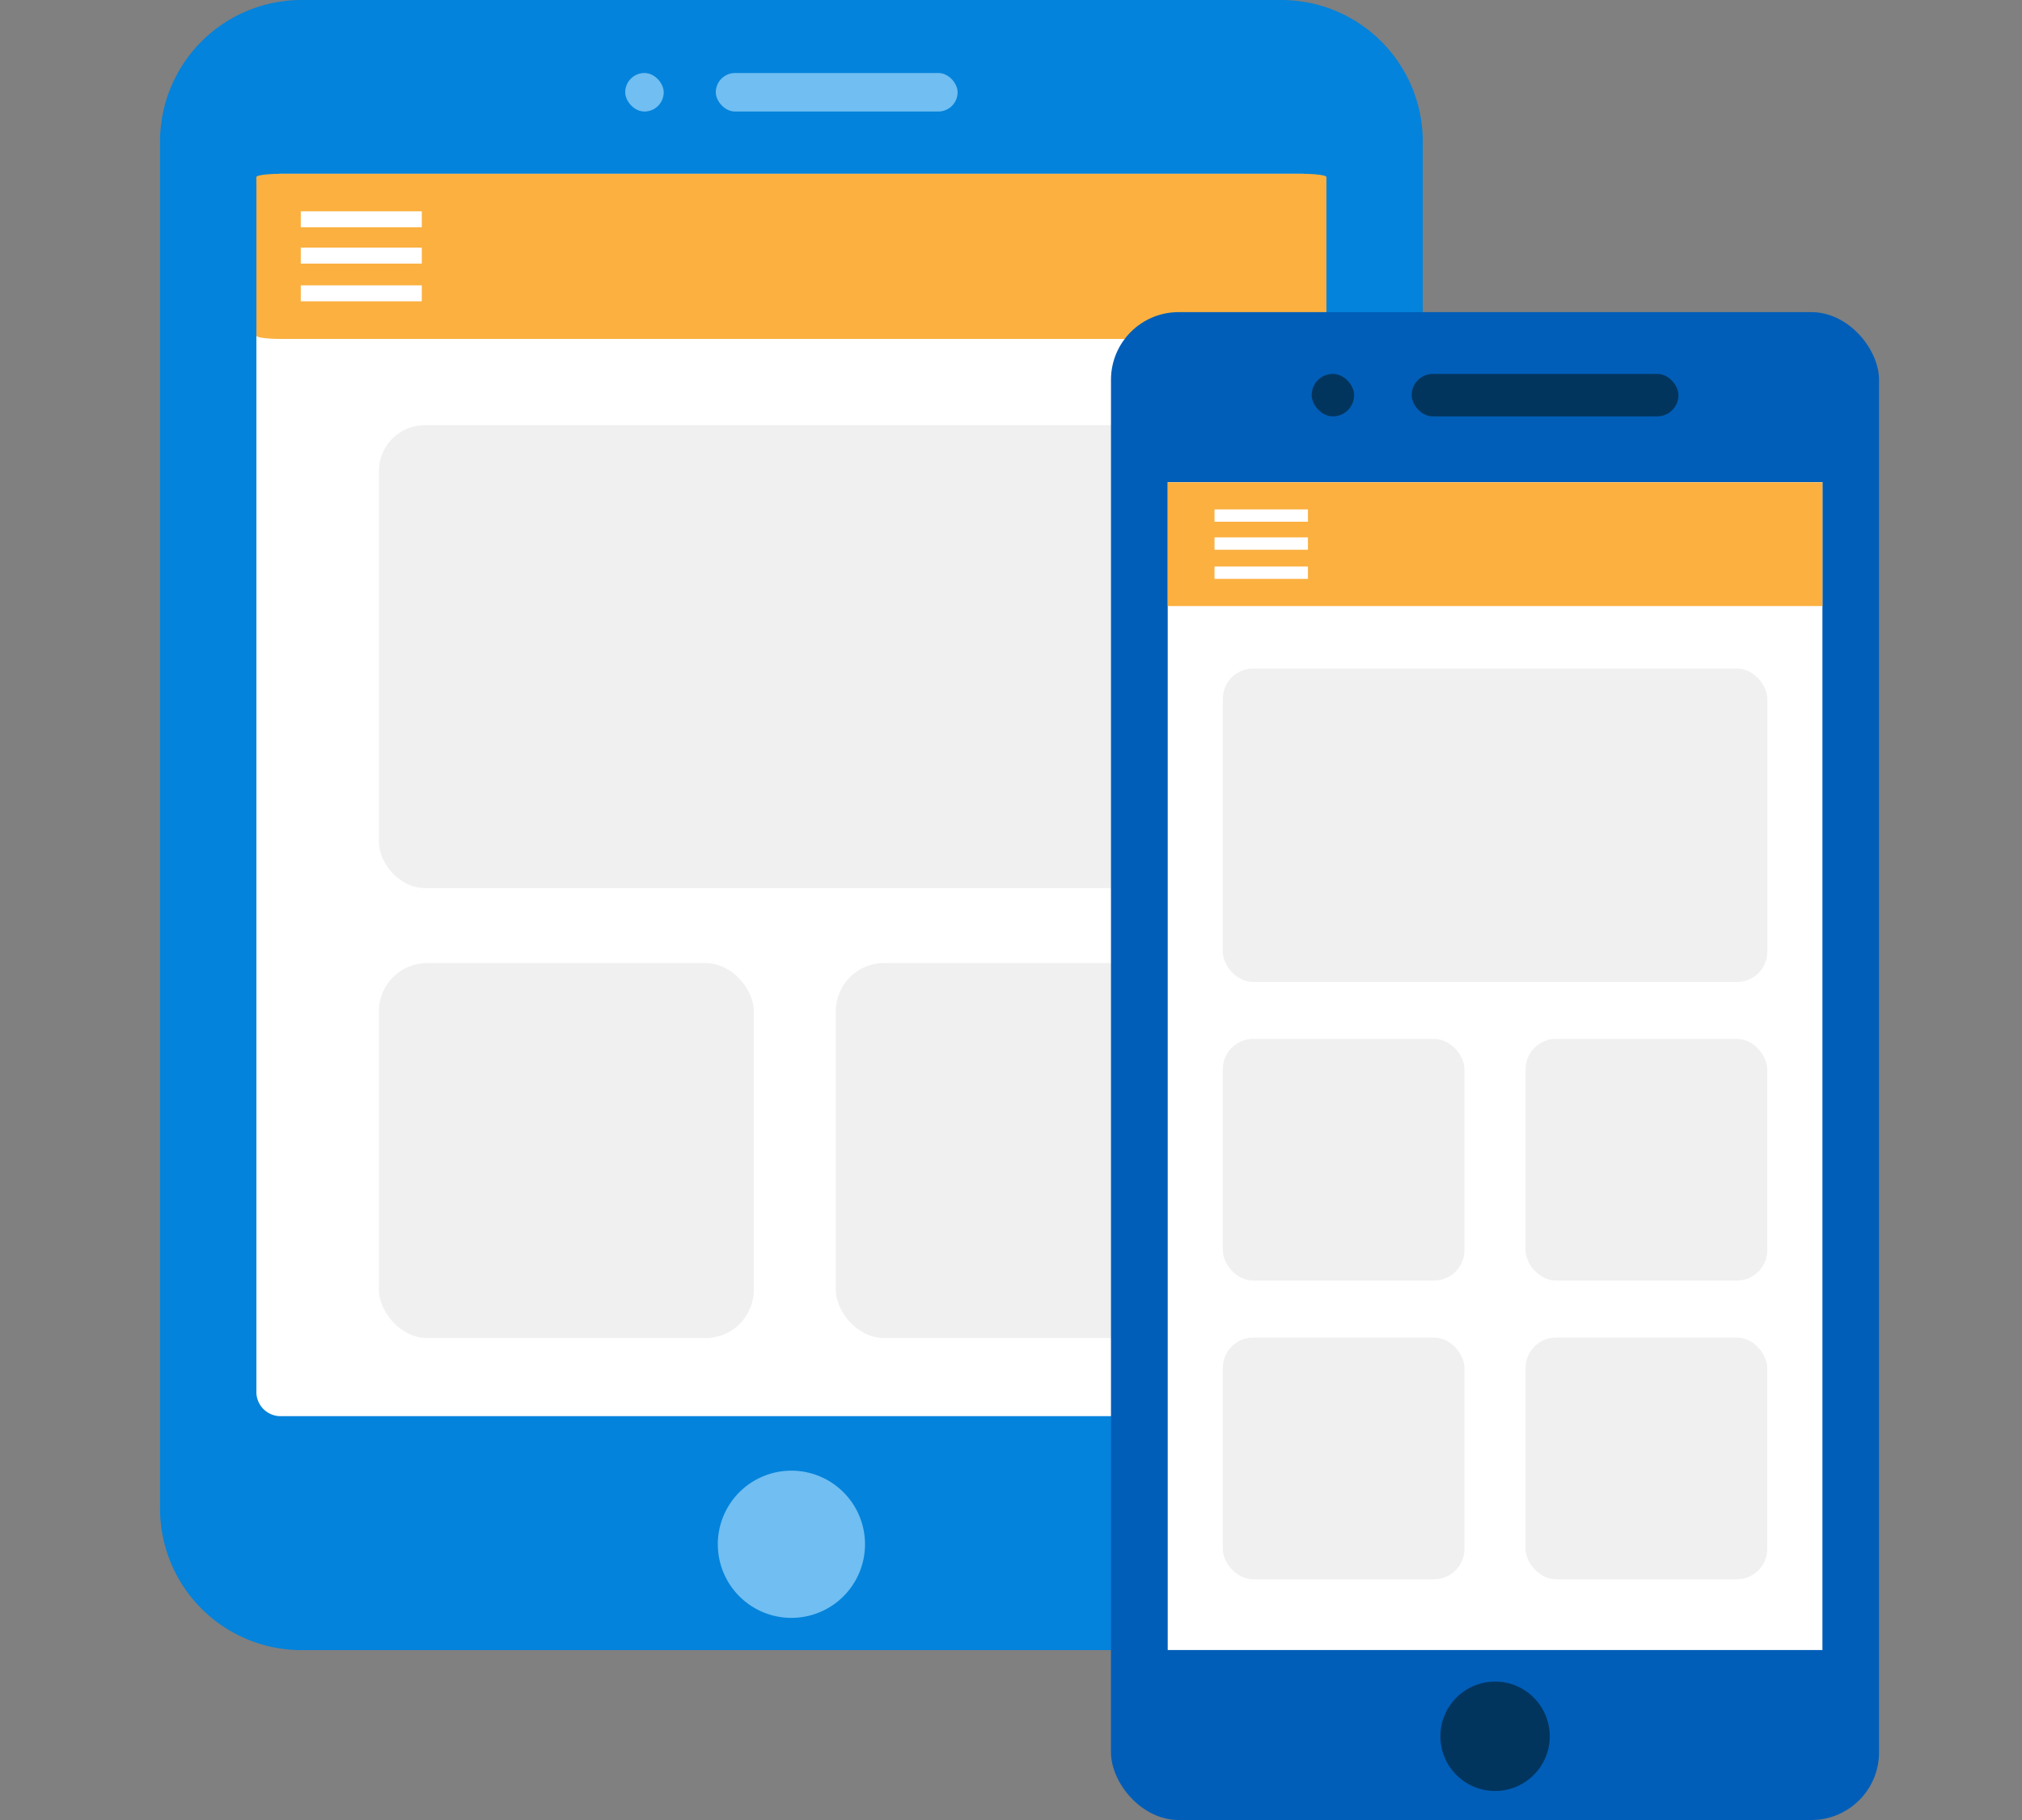 <svg id="design" xmlns="http://www.w3.org/2000/svg" viewBox="0 0 200 180"><rect x="0" y="0" width="200" height="180" fill="#808080" stroke="none"/><defs><style>.cls-1{fill:#0383db;}.cls-2{fill:#fff;}.cls-3{fill:#fbb040;}.cls-4{fill:#70bef2;}.cls-5{fill:#f0f0f0;}.cls-6{fill:#005eb8;}.cls-7{fill:#02355e;}</style></defs><path class="cls-1" d="M126.73,0H29.83a14,14,0,0,0-14,14V149.2a14,14,0,0,0,14,14h96.9a14,14,0,0,0,14-14V14A14,14,0,0,0,126.73,0Z"/><path class="cls-2" d="M128.81,17.19H27.75a2.39,2.39,0,0,0-2.39,2.39V137.67a2.39,2.39,0,0,0,2.39,2.39H128.81a2.39,2.39,0,0,0,2.39-2.39V19.58A2.39,2.39,0,0,0,128.81,17.19Z"/><path class="cls-3" d="M128.81,17.19H27.75c-1.32,0-2.39.14-2.39.32V33.2c0,.18,1.07.32,2.39.32H128.81c1.32,0,2.39-.14,2.39-.32V17.51C131.2,17.33,130.13,17.19,128.81,17.19Z"/><rect class="cls-2" x="29.75" y="20.9" width="11.97" height="1.58"/><rect class="cls-2" x="29.75" y="24.49" width="11.97" height="1.58"/><rect class="cls-2" x="29.75" y="28.22" width="11.97" height="1.58"/><path class="cls-4" d="M78.28,145.45a7.28,7.28,0,1,0,7.28,7.28A7.28,7.28,0,0,0,78.28,145.45Z"/><rect class="cls-4" x="70.8" y="7.22" width="23.92" height="3.81" rx="1.91"/><rect class="cls-4" x="61.84" y="7.22" width="3.81" height="3.81" rx="1.91"/><rect class="cls-5" x="37.48" y="42.05" width="82.27" height="45.78" rx="4.53"/><rect class="cls-5" x="37.48" y="95.25" width="37.08" height="37.08" rx="4.76"/><rect class="cls-5" x="82.67" y="95.25" width="37.08" height="37.08" rx="4.76"/><rect class="cls-6" x="109.89" y="30.87" width="75.97" height="149.13" rx="6.69"/><rect class="cls-2" x="115.5" y="47.68" width="64.76" height="115.51"/><circle class="cls-7" cx="147.88" cy="171.72" r="5.41"/><rect class="cls-7" x="139.63" y="36.98" width="26.39" height="4.2" rx="2.1"/><rect class="cls-7" x="129.74" y="36.98" width="4.2" height="4.2" rx="2.1"/><rect class="cls-3" x="115.5" y="47.7" width="64.76" height="12.24"/><rect class="cls-5" x="120.95" y="66.12" width="53.86" height="31" rx="3"/><rect class="cls-5" x="120.95" y="102.75" width="23.9" height="23.9" rx="3"/><rect class="cls-5" x="150.9" y="102.75" width="23.9" height="23.9" rx="3"/><rect class="cls-5" x="120.95" y="132.29" width="23.9" height="23.9" rx="3"/><rect class="cls-5" x="150.9" y="132.29" width="23.9" height="23.9" rx="3"/><rect class="cls-2" x="120.13" y="50.38" width="9.24" height="1.22"/><rect class="cls-2" x="120.13" y="53.15" width="9.24" height="1.22"/><rect class="cls-2" x="120.13" y="56.03" width="9.24" height="1.22"/></svg>